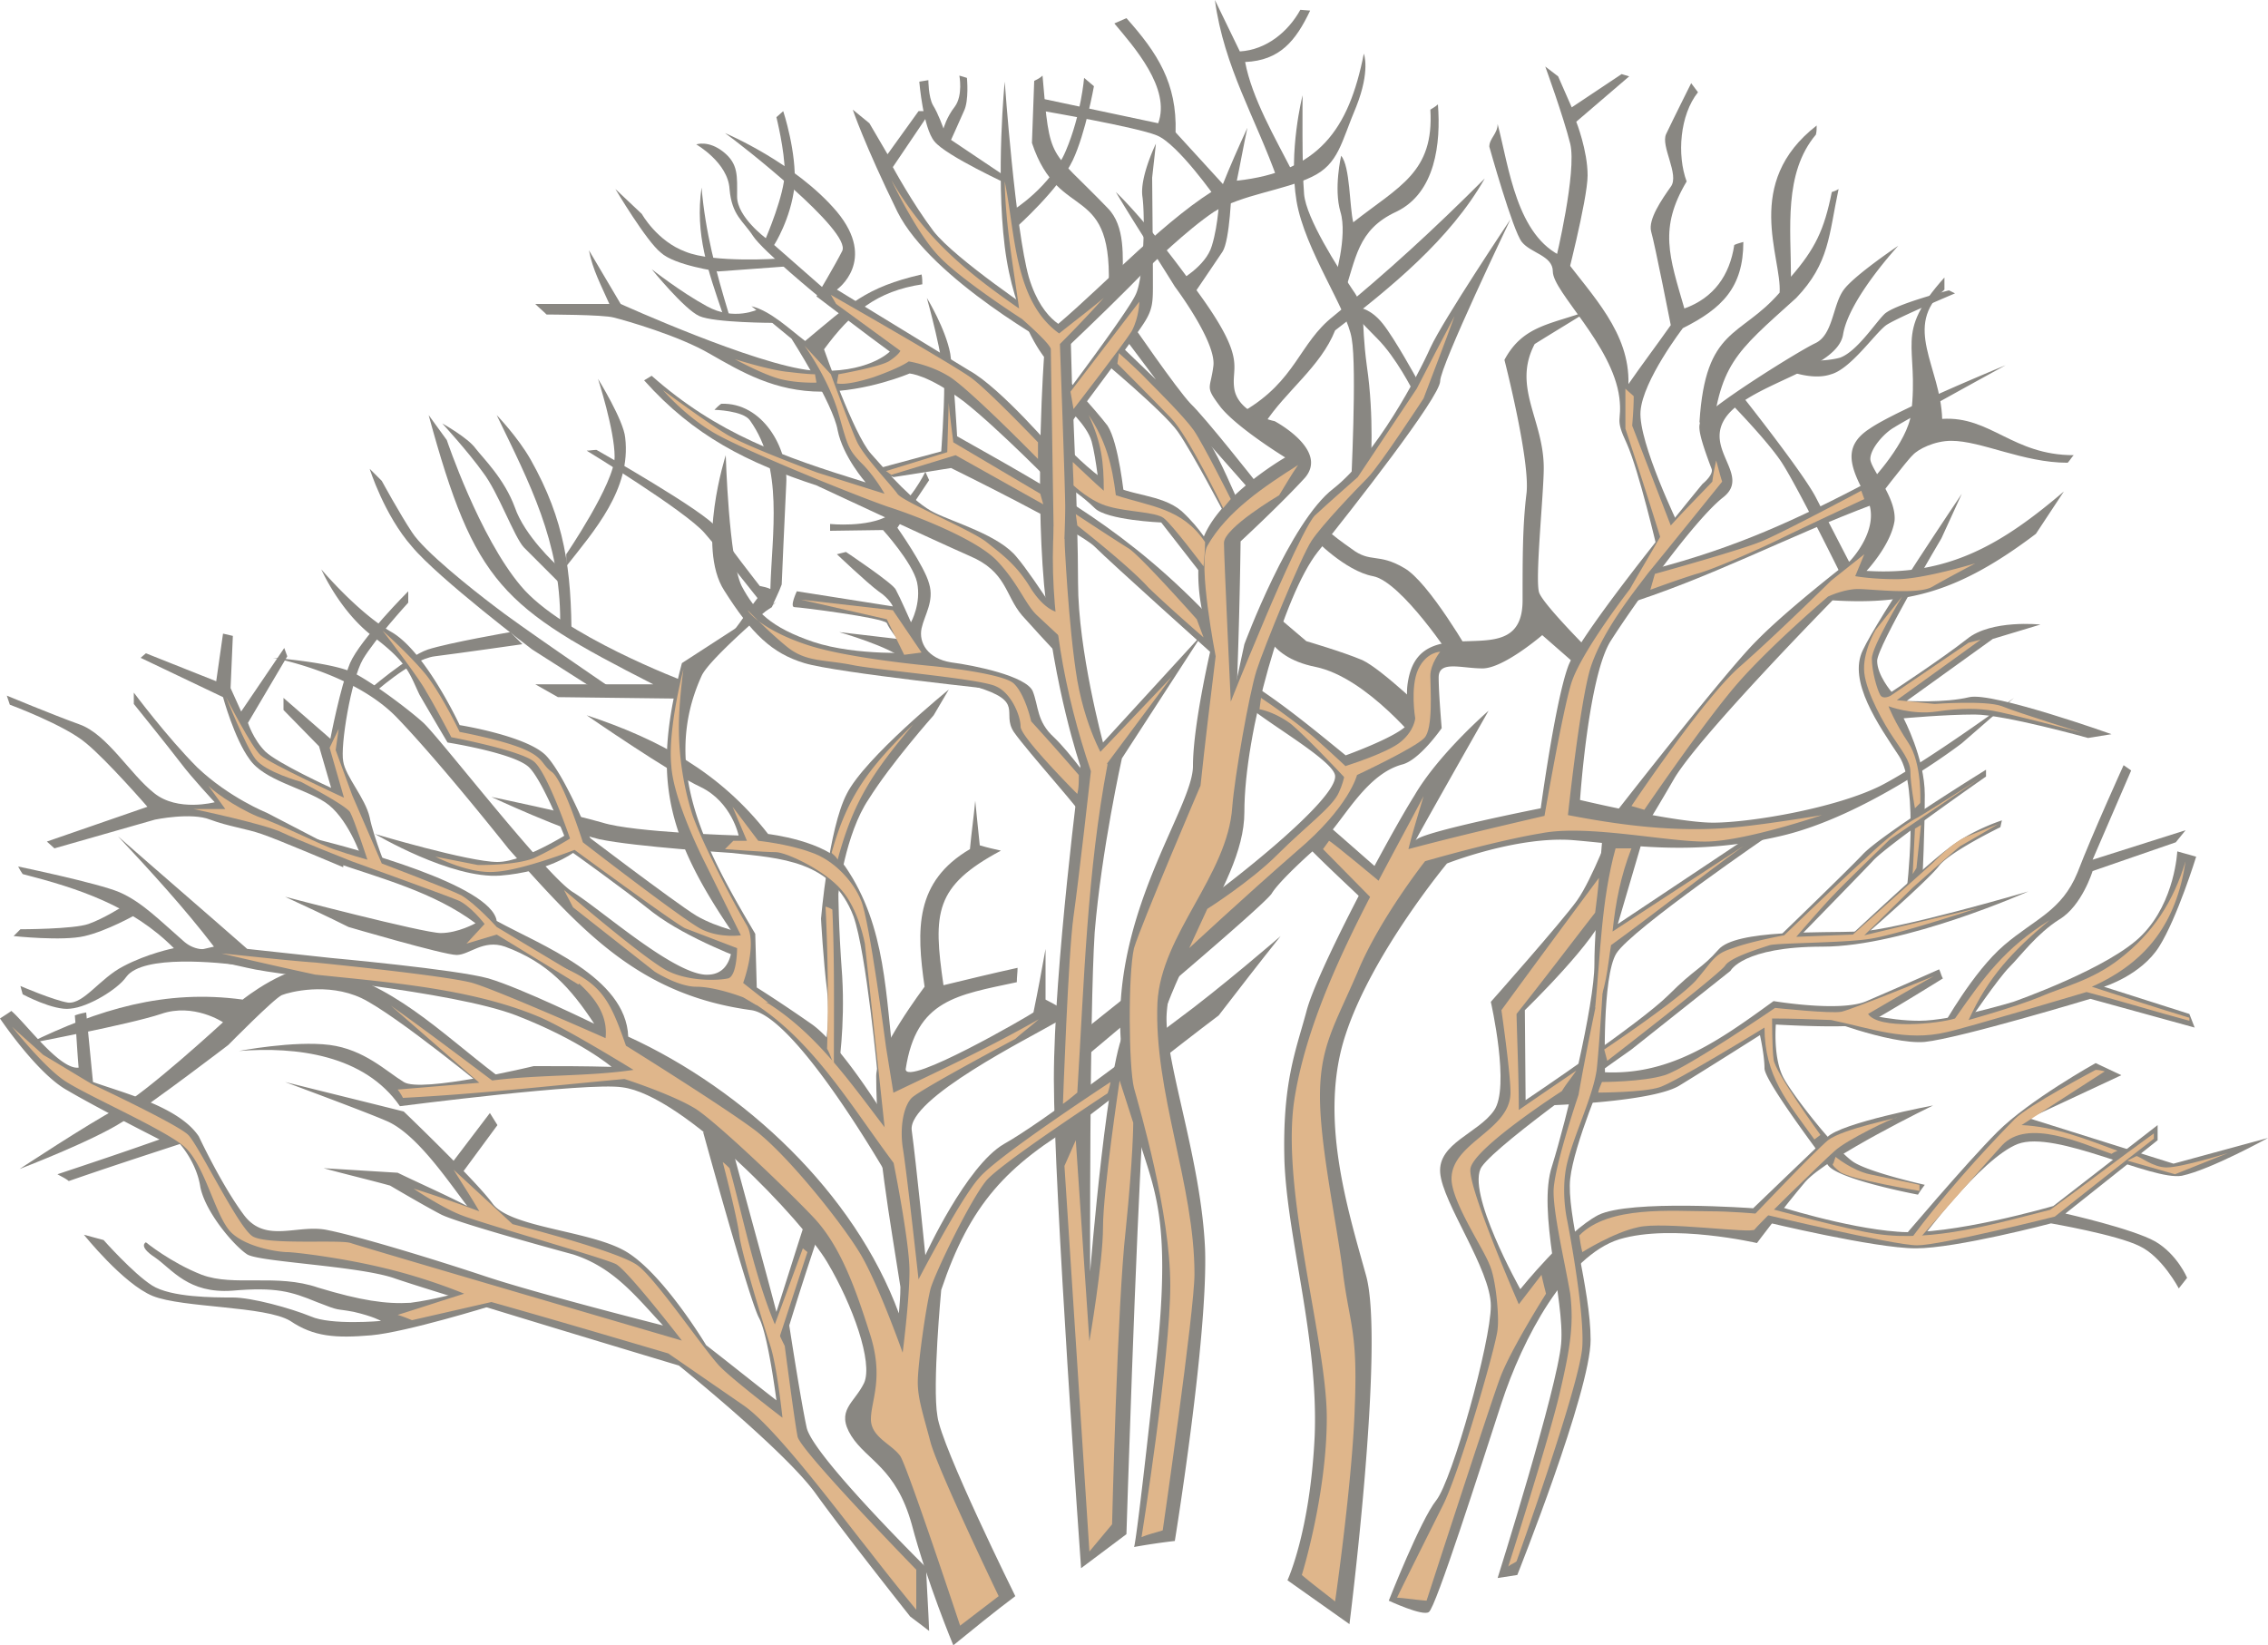 <svg xmlns="http://www.w3.org/2000/svg" width="288" height="208.896" viewBox="0 0 216 156.672"><path d="m293.102 440.529 6.768-5.4-1.296 3.456-5.832 4.896zm38.52-2.52s1.872 8.208.288 10.368c-1.512 2.16-5.328 3.096-5.112 5.904.216 2.88 4.824 9.216 4.824 12.672 0 3.456-3.672 16.56-5.184 18.504-1.512 1.872-4.536 9.576-4.536 9.576s3.24 1.512 3.816 1.08c.648-.36 4.896-13.68 6.912-19.872s6.192-14.04 11.232-15.624c5.04-1.512 13.104.36 13.104.36s2.592-3.456 4.608-5.832c2.088-2.376 12.168-7.272 12.168-7.272s-8.784 1.656-10.08 3.024c-1.368 1.296-7.056 6.768-7.056 6.768s-11.736-.864-14.76.648c-3.024 1.584-7.416 7.056-7.416 7.056s-5.256-9.36-3.672-11.664c1.656-2.376 14.256-11.16 14.256-11.16l9.432-7.488s1.152-2.304 8.784-2.304c7.776 0 19.584-5.256 19.584-5.256s-12.744 3.744-16.2 3.816c-3.456.144-11.664-.216-13.32 1.728-1.656 1.872-2.16 1.728-4.752 4.32-2.664 2.664-13.608 10.008-13.608 10.008l-.072-8.568s7.128-6.912 7.704-9.504c.648-2.592.648-8.136.648-8.136s-1.944 5.184-3.384 7.2-8.208 9.648-8.208 9.648z" style="fill:#898782" transform="translate(-189.638 -342.609)"/><path d="M342.71 421.017s11.304-14.544 14.256-17.424c2.952-3.024 8.856-7.56 8.856-7.56s3.096-3.168 1.584-6.048c-1.512-2.808-2.376-4.824.288-6.552 2.592-1.8 12.96-6.048 12.96-6.048s-9.72 5.328-10.584 5.904c-.936.504-2.304 2.016-2.304 3.024 0 .936 2.52 3.672 2.304 5.904-.36 2.304-2.664 4.752-2.664 4.752 7.848.504 12.96-2.592 18.792-7.56l-2.664 4.032c-7.416 5.616-12.312 6.768-19.368 6.336 0 0-12.528 12.744-15.048 16.92-2.376 4.104-3.168 5.256-3.168 5.256zm-38.592 7.56c2.304-1.584 12.888-9.792 12.672-12.096-.144-1.584-7.704-5.688-8.856-7.2-.36-.432.36-1.224.504-1.8 3.312 2.088 6.264 4.536 9.36 7.056 0 0 4.608-1.656 5.76-2.808 1.152-1.152-.36-1.584.216-4.464 1.368-6.984 10.872-.144 10.872-7.488 0-4.104 0-7.056.36-10.08.432-3.024-2.088-12.816-2.088-12.816 1.8-3.384 4.608-3.384 8.136-4.752-1.728 1.08-3.528 2.16-5.256 3.24-2.16 4.104.864 7.2.864 11.808 0 2.448-.864 10.728-.432 11.88.432 1.152 4.752 5.472 4.752 5.472-.36.504-.648 1.008-1.008 1.584l-3.456-3.024s-3.672 3.168-5.688 3.168c-2.016 0-4.176-.792-4.176.864 0 1.512.288 4.824.288 4.824s-2.088 3.024-3.744 3.456c-2.952.792-4.896 4.032-6.624 6.192 1.728 1.512 3.456 3.024 5.256 4.608a76.772 76.772 0 0 0-1.944 2.52c-1.728-1.656-3.528-3.312-5.256-5.04 0 0-3.168 2.808-3.888 4.032-.936 1.296-14.472 12.672-14.472 12.672 2.592-3.96 5.256-7.848 7.848-11.808z" style="fill:#898782" transform="translate(-189.638 -342.609)"/><path d="M312.038 386.169s-7.632 4.392-8.136 9c-.648 4.608 1.152 8.784 1.152 8.784s-1.8 7.56-1.8 11.592c0 4.104-8.208 14.472-6.768 27.288 1.296 12.744 5.256 10.44 3.312 29.016-2.016 18.648-2.16 18.072-2.16 18.072a62.978 62.978 0 0 1 3.888-.576s3.168-19.44 2.88-27.792c-.36-8.352-3.672-17.352-3.672-21.96 0-4.68 6.624-29.592 6.624-29.592.216-5.256.36-10.512.432-15.84 0 0 3.816-3.528 6.12-6.048 2.304-2.664-2.88-5.4-2.88-5.4s-3.312-.648-3.816-2.952c-.432-2.304 1.368-2.664-3.456-9.288-4.752-6.696-7.848-9.576-7.848-9.576 1.8 3.024 3.744 5.976 5.616 9 0 0 3.96 5.256 3.672 7.56-.288 2.304-.864 1.872.72 3.96 1.656 2.016 6.12 4.752 6.12 4.752zm39.744 2.52s-11.664 14.112-12.816 17.424c-1.224 3.384-2.592 13.464-2.592 13.464s-11.304 2.232-11.88 3.024c-.576.864 6.912-12.312 6.912-12.312s-4.752 4.104-7.056 8.064c-2.448 3.888-9.36 16.848-10.296 20.592-1.008 3.744-2.304 6.768-2.088 14.256.288 7.416 3.24 16.92 2.88 26.136-.432 9.144-2.592 13.752-2.592 13.752l5.904 4.176s3.384-26.712 1.584-33.192c-1.8-6.48-4.536-15.192-1.944-22.968 2.52-7.704 9.648-16.272 9.648-16.272s6.552-2.592 11.88-2.232c5.328.432 11.448 1.584 19.8-.36 8.28-1.872 17.352-8.856 17.352-8.856l4.968-4.32s-8.352 6.12-12.672 8.352c-4.32 2.16-12.456 3.528-15.984 3.528-3.6 0-12.672-2.16-12.672-2.16s.792-11.88 2.952-15.192c2.16-3.384 7.92-11.448 10.656-13.608 2.808-2.16-2.088-4.68.432-7.848 2.52-3.096 10.512-4.392 11.016-7.704.576-3.384 5.256-8.424 5.256-8.424s-4.176 2.808-5.184 4.176c-1.08 1.44-1.008 4.32-2.736 5.112-1.656.792-9.36 5.616-10.512 6.984-.504.648-1.08.432.648 4.968.216.576-.864 1.44-.864 1.44z" style="fill:#898782" transform="translate(-189.638 -342.609)"/><path d="M285.326 350.385s-.864 8.712 0 15.696 3.744 10.512 3.744 10.512-.864 11.808 0 21.672c.936 9.936 3.456 17.28 3.456 17.28s-2.52 19.368-2.52 29.808c0 10.44 2.592 46.584 2.592 46.584l4.32-3.24s.864-27.936 1.656-40.752c.936-12.816 9.576-20.592 9.576-28.008 0-7.56 3.744-20.664 6.984-24.768 3.24-4.032 11.664-14.76 11.664-16.272 0-1.44 6.696-15.408 6.696-15.408s-6.408 9.576-7.632 12.24c-1.152 2.592-5.184 10.224-9.216 13.392-4.176 3.168-8.496 14.832-8.496 14.832l-4.248 19.656s-5.328 15.192-6.984 16.92c-1.728 1.728-3.456 23.184-3.456 23.184s-.072-24.48.432-32.328c.648-7.848 2.592-16.56 2.592-16.56l7.704-11.88-9.504 10.368s-2.376-8.784-2.376-15.192c0-6.408-.576-18.864-.576-18.864L291.59 374s-2.592-.432-3.96-4.968c-1.296-4.536-2.304-18.648-2.304-18.648z" style="fill:#898782" transform="translate(-189.638 -342.609)"/><path d="M280.43 499.28c1.944-1.583 3.888-3.167 5.904-4.68 0 0-7.056-14.255-7.416-17.135-.504-2.88.36-12.024.36-12.024 2.736-8.136 6.192-11.88 13.464-16.128 4.392-3.312 8.568-6.696 12.96-10.008 1.944-2.52 3.888-5.04 5.904-7.56 0 0-5.832 5.04-9.864 7.992-4.032 3.024-12.888 9.792-16.488 11.808-3.6 2.088-7.488 10.584-7.488 10.584s-.864-8.712-1.296-11.88c-.432-3.024 11.304-8.856 13.752-10.296.648-.216 1.368-.36 2.016-.504-1.008-.504-2.016-1.152-3.024-1.656v-4.824c-.36 2.016-.72 3.96-1.152 6.048-.36.288-12.168 7.128-12.168 5.4 1.008-6.624 4.896-7.056 10.584-8.28 0-.504.072-.936.072-1.368-2.304.504-4.68 1.08-7.056 1.656-1.008-6.912-.864-9.432 5.472-12.816-.648-.144-1.296-.288-2.016-.504-.144-1.44-.288-2.736-.432-4.248-.144 1.584-.36 3.024-.504 4.608-5.256 3.096-5.112 7.632-4.32 13.104 0 0-4.608 6.12-4.608 8.496 0 6.696 1.296 13.536 2.304 20.088 0 .864-.072 1.656-.144 2.52-4.248-11.52-14.76-21.312-25.776-26.352-.216-5.688-8.352-8.712-12.528-11.016-.504-3.456-13.968-6.984-17.136-7.776.504.72 1.008 1.512 1.584 2.16 4.608 1.584 9.576 2.88 13.536 5.832 0 0-1.656.936-3.312.936S216.782 428 216.782 428c2.016.936 4.032 1.872 6.048 2.88 0 0 9.072 2.664 10.296 2.664 1.224 0 2.52-1.512 4.608-.792 4.104 1.512 6.264 3.96 8.496 7.344 0 0-6.912-3.384-10.08-4.32-3.096-.864-14.976-1.944-14.976-1.944l-7.992-.864c-4.104-3.6-8.208-7.128-12.312-10.728 3.096 3.312 6.336 6.84 9.144 10.512-1.152.288-2.448.504-3.672.792 0 0 3.168.36 6.84 1.224 3.528.864 19.44 2.16 25.632 4.536 6.12 2.376 9.072 4.896 9.072 4.896-2.52-.072-4.968-.072-7.416-.072 0 0-10.728 2.592-12.384 1.512-1.656-1.008-3.744-3.096-7.056-3.528-3.384-.432-8.64.576-8.64.576 5.472-.432 11.952.36 15.336 5.256 0 0 17.856-2.304 21.168-1.8 5.832.72 17.208 12.744 19.512 16.632 2.448 4.104 4.392 9.576 3.528 11.52-.936 1.944-2.736 2.592-1.224 5.04 1.512 2.376 4.248 3.024 5.76 8.424 1.44 5.472 3.96 11.52 3.96 11.52z" style="fill:#898782" transform="translate(-189.638 -342.609)"/><path d="M189.638 439.593s3.528 5.256 6.408 6.84c2.808 1.656 8.784 4.68 8.784 4.68-3.24 1.152-6.48 2.232-9.72 3.312.36.216.72.36 1.08.648 3.528-1.224 7.056-2.376 10.584-3.528 0 0 1.584 1.728 1.944 4.104.504 2.448 3.24 5.616 4.464 6.408 1.152.72 10.368 1.08 13.896 2.232 3.456 1.224 27.216 8.352 27.216 8.352s9.936 7.992 12.96 12.096c2.952 4.104 9.072 11.808 9.072 11.808.576.432 1.152.864 1.8 1.368-.072-2.016-.216-4.032-.288-6.048 0 0-10.8-10.656-11.376-13.32-.576-2.664-1.656-9.72-1.656-9.72a323.696 323.696 0 0 1 2.88-8.928c-.432-.288-.864-.576-1.368-.936-.936 2.88-1.8 5.688-2.736 8.568-1.44-5.472-2.952-10.872-4.392-16.272l-2.592-.864s4.392 15.984 5.328 17.712c.864 1.584 1.656 7.848 1.656 7.848-2.232-1.728-4.464-3.528-6.696-5.256 0 0-4.32-7.2-7.92-9.072-3.528-1.872-10.872-2.16-12.456-4.464-1.656-2.232-8.424-8.712-8.424-8.712-3.744-.936-7.56-1.872-11.304-2.808 0 0 7.776 2.88 9.576 3.672 2.88 1.152 5.904 5.688 7.776 8.136-2.088-1.08-4.392-2.088-6.624-3.168-2.376-.144-4.68-.288-7.056-.432 2.088.576 4.248 1.08 6.336 1.656 0 0 3.168 1.872 4.824 2.736 1.656.864 12.6 3.816 12.6 3.816 3.816 1.224 5.904 3.888 8.568 6.768 0 0-11.952-3.024-16.92-4.68-4.968-1.656-12.096-3.816-14.976-4.392-2.88-.648-5.976 1.368-8.064-1.512-2.088-2.808-4.248-7.416-4.248-7.416-1.872-2.808-7.056-4.104-10.08-5.184-.216-2.16-.432-4.464-.648-6.624-.36.072-.72.144-1.08.288.144 1.656.216 3.312.36 4.968-1.8.216-5.04-4.248-6.408-5.4-.288.216-.648.432-1.08.72zm84.888 15.624s-8.928-15.768-13.32-16.416c-10.656-1.44-16.056-7.416-23.112-15.336 0 0-6.552-8.28-10.728-12.6-4.176-4.248-11.736-5.616-11.736-5.616s5.688.432 7.704 1.44c1.944 1.008 5.184 3.456 6.552 4.68 1.368 1.152 11.736 14.616 14.328 16.2 2.664 1.656 9.288 7.56 12.528 7.848 3.24.216 2.592-4.104 2.592-4.104-6.408-9.432-7.56-14.904-4.752-25.56l9-5.832s-6.408 5.4-7.128 7.056c-4.032 8.856.648 16.992 5.112 24.552l.144 5.112s2.088 1.296 5.184 3.456c3.024 2.088 7.632 9.792 7.632 9.792z" style="fill:#898782" transform="translate(-189.638 -342.609)"/><path d="M230.462 382.137c4.392 16.128 6.984 18.288 21.384 25.632h-11.232l2.16 1.224 11.808.144.216-1.656s-11.664-4.392-15.552-9.072c-3.96-4.68-7.056-13.896-7.056-13.896z" style="fill:#898782" transform="translate(-189.638 -342.609)"/><path d="M242.99 401.72c0-7.56-2.88-13.031-6.048-19.583 0 0 2.016 2.088 3.24 4.248 3.24 5.76 3.888 10.44 3.888 17.208zm15.768-15.767s-2.808 8.784-.144 12.888c2.592 4.104 4.536 5.976 7.632 6.912 3.096.936 18.936 2.592 18.936 2.592l-8.136-3.6s-5.832.36-9.936-1.008c-4.032-1.368-5.544-2.88-6.84-5.328-1.224-2.52-1.512-12.456-1.512-12.456zm21.24 22.32s-7.992 6.48-9.72 9.936c-1.728 3.312-2.448 11.88-2.448 11.88s.216 4.032.576 6.84c.288 2.808-.144 5.184-.144 5.184l1.224 2.304s.648-4.032.36-8.856c-.36-4.824-.36-7.848-.36-7.848s.648-5.688 2.88-9c2.16-3.456 6.192-7.992 6.192-7.992z" style="fill:#898782" transform="translate(-189.638 -342.609)"/><path d="M245.51 410.72c6.984 2.305 12.744 5.473 17.28 11.305 0 0 5.616.648 7.344 3.096 3.96 5.76 3.816 12.384 4.68 19.008-.504.288-1.08.576-1.584.936 0 0-1.08-11.736-2.304-15.192-2.016-5.328-6.912-5.544-11.664-6.048 0 0-9.072-.576-12.528-1.296-3.384-.792-10.296-4.032-10.296-4.032s7.632 1.584 10.584 2.448c2.952.936 12.96 1.224 12.96 1.224s-.648-3.168-3.6-4.608c-2.952-1.368-10.872-6.84-10.872-6.84zm-53.136 31.249c6.624-3.24 12.96-5.184 20.376-4.176 0 0 4.392-3.528 7.344-3.024 6.84 1.296 11.52 6.192 16.848 10.224-.216.576-.36 1.152-.504 1.728 0 0-9.072-7.488-12.384-9.072-3.24-1.512-6.84-.576-7.56-.288-.72.288-5.112 4.752-5.112 4.752s-7.056 5.4-10.008 7.272c-2.88 1.872-9.864 4.536-9.864 4.536s6.552-4.32 9.288-5.76c2.736-1.44 10.08-8.208 10.08-8.208s-2.808-1.872-5.904-.792c-3.024 1.008-12.6 2.808-12.6 2.808zm78.48-88.92s1.08 3.24 4.248 9.72c3.24 6.48 15.264 13.032 15.264 13.032l-1.872-3.24s-7.848-5.256-9.936-7.92c-2.016-2.664-3.888-6.12-3.888-6.12l3.6-5.328h-1.152l-2.952 4.104-1.728-2.952zm15.264 9.576s3.6-2.232 5.04-5.688c1.44-3.384 1.728-6.912 1.728-6.912l.936.792s-.792 4.464-2.016 7.056c-1.296 2.736-5.328 6.336-5.328 6.336zm4.176 23.184s-5.328-6.264-8.352-7.92c-2.952-1.8-12.6-7.704-12.6-7.704s3.888-2.736 0-7.416c-3.96-4.68-10.656-7.488-10.656-7.488 1.44 1.008 12.096 9.36 11.16 11.232-.648 1.296-2.448 4.32-2.448 4.32 2.304 1.728 4.608 3.528 6.984 5.256 0 0-2.088 2.16-7.416 1.8-5.328-.504-18.216-6.336-18.216-6.336-1.008-1.728-2.016-3.384-3.024-5.112.36 1.872 1.152 3.312 1.944 5.112h-7.056c.36.36.72.648 1.08 1.008 0 0 5.4 0 6.408.288 1.152.288 6.192 1.728 9.144 3.456 3.024 1.728 6.192 3.6 10.656 3.6 4.32 0 8.352-1.728 8.352-1.728s1.728.072 5.184 2.664c3.384 2.664 8.784 8.208 8.784 8.208 0-1.08 0-2.16.072-3.24zm.072-12.312c4.68-3.96 10.584-10.368 15.696-13.248.72-1.8 1.512-3.6 2.376-5.472-.36 1.656-.648 3.312-1.008 5.04 7.776-.864 10.656-4.824 12.096-12.096 0 0 .648 1.584-.72 5.04-1.44 3.384-1.656 5.472-4.248 6.696-2.664 1.296-6.624 1.656-9.288 3.312-2.592 1.728-6.12 5.184-6.12 5.184-2.592 2.664-5.256 5.256-7.992 7.848-.288-.792-.576-1.584-.792-2.304zm17.712 8.28c5.04-2.952 5.256-6.48 8.568-9.072 5.184-4.248 9.504-8.208 14.4-13.104-3.312 5.832-9 10.44-14.256 14.472-1.368 3.456-4.752 5.832-6.696 8.856-.648-.36-1.368-.792-2.016-1.152z" style="fill:#898782" transform="translate(-189.638 -342.609)"/><path d="M313.694 351.68s-1.368 5.329-.576 10.08c.792 4.68 4.824 10.297 5.256 13.105.504 2.808-.072 14.112-.072 14.112l1.872-1.872s.36-4.752-.36-9.648c-.648-4.824.072-5.256-1.368-7.272-1.44-2.16-4.392-6.768-4.608-9.072-.216-2.376-.144-9.432-.144-9.432zm-20.592 56.16s-4.464-4.751-6.12-6.623c-1.656-1.944-1.44-4.176-5.04-5.688-3.6-1.584-14.544-6.696-14.544-6.696-6.552-2.16-11.664-4.68-16.416-10.008l.72-.432c6.264 5.544 12.456 7.704 20.376 10.152 0 0-2.16-2.448-2.664-4.968-.432-2.52-4.392-8.712-4.392-8.712-1.224-1.008-2.52-2.088-3.816-3.096 1.8.432 3.6 2.16 5.112 3.312 4.248-3.528 5.76-5.112 11.088-6.336.072.288.072.72.072.936-4.32.648-6.768 2.664-9.36 6.192 0 0 2.808 8.064 4.464 9.936 1.656 1.872 4.104 4.68 6.048 5.616 1.872.936 6.192 2.16 7.848 4.248 1.728 2.016 5.76 8.496 5.76 8.496zm2.664-63c1.872 2.233 5.4 6.193 4.176 9.505l-10.872-2.304v1.152s8.784 1.512 10.728 2.304c2.016.792 5.688 6.048 5.688 6.048l.72-1.296-4.608-5.04c.144-4.68-1.728-7.56-4.68-10.872z" style="fill:#898782" transform="translate(-189.638 -342.609)"/><path d="M305.342 342.609c.864 6.408 3.888 11.232 5.976 17.136l1.368-.864c-1.584-3.096-3.816-6.912-4.464-10.368 3.312-.144 4.824-2.016 6.192-4.896l-.936-.072c-1.152 2.088-3.24 3.816-5.76 3.96zm.432 18.576s-.072 2.736-.72 4.824c-.576 2.016-3.312 3.456-3.312 3.456l1.296 1.584s2.304-3.384 3.024-4.464c.72-1.08.864-5.976.864-5.976zm-49.824-4.825s3.024 1.729 3.168 4.249c.216 2.52 1.296 3.024 2.232 4.464.936 1.44 6.408 5.904 6.408 5.904l.288-.936-4.68-4.104s1.584-2.448 1.944-5.616c.216-3.24-1.08-7.128-1.08-7.128l-.648.576s.792 3.168.792 5.256-1.8 6.264-1.8 6.264-2.736-2.016-2.736-3.96.144-3.096-1.296-4.248c-1.44-1.152-2.592-.72-2.592-.72z" style="fill:#898782" transform="translate(-189.638 -342.609)"/><path d="M248.246 360.609s2.952 4.968 4.32 6.048c1.296 1.224 5.472 1.8 5.472 1.8l6.84-.504-1.08-.72s-6.192.432-8.856-.648c-2.736-1.008-4.176-3.6-4.176-3.6zm3.456 7.631s3.096 3.817 4.536 4.465c1.44.648 7.128.648 7.128.648l-1.512-1.296s-2.304 1.152-4.896-.288c-2.52-1.368-5.256-3.528-5.256-3.528z" style="fill:#898782" transform="translate(-189.638 -342.609)"/><path d="M256.454 360.465c-.648 4.464.648 7.992 2.016 12.024h.576c-1.224-4.032-2.232-7.776-2.592-12.024zm-58.824 99.72s3.744 4.68 6.552 5.832c2.88 1.152 10.728.936 13.104 2.376 2.232 1.512 4.32 1.656 7.704 1.368 3.312-.288 11.448-2.808 11.448-2.808l-2.664-1.368s-2.736.792-5.04 1.08c-2.304.144-4.752-.216-8.784-1.44-3.96-1.368-7.992-.072-11.088-1.224-2.952-1.152-5.328-3.096-5.328-3.096s-.792.36.864 1.44c1.656 1.152 3.168 3.456 7.344 3.168 4.176-.36 5.616.072 8.064 1.08 2.376.936 1.656.576 3.528.936 1.872.432 2.592.864 2.592.864s-4.752.432-6.696-.432c-1.944-.792-5.616-1.8-7.416-1.8-1.8 0-5.904 0-7.704-1.152-1.8-1.152-4.608-4.32-4.608-4.32zm34.344-5.905 4.32-5.687.72 1.152-4.032 5.472zm-20.376-22.103s-2.52 1.872-4.536 0c-2.16-1.872-3.888-3.672-6.048-4.608-2.016-.864-9.648-2.448-9.648-2.448.144.288.288.504.432.72 5.328 1.368 10.368 3.024 14.4 7.056 0 0-2.52.504-4.824 1.728-2.232 1.152-3.744 3.6-5.256 3.456-1.368-.216-4.536-1.584-4.536-1.584.072.288.144.504.216.792 0 0 2.952 1.584 4.536 1.368 1.728-.144 4.536-1.872 5.328-3.024 1.584-2.16 8.784-1.368 11.16-1.08-.36-.792-.792-1.584-1.224-2.376z" style="fill:#898782" transform="translate(-189.638 -342.609)"/><path d="M201.302 428.937s-1.8 1.152-3.24 1.656c-1.44.504-6.48.504-6.48.504l-.648.648s4.68.504 6.768 0c2.16-.504 4.824-2.016 4.824-2.016zm22.824-4.464c-.144-.504-1.44-4.104-3.528-5.472-2.088-1.368-5.832-2.088-7.2-4.104-1.44-1.944-2.52-5.904-2.52-5.904l-7.848-3.744.504-.432 6.696 2.664.648-4.536.936.216-.216 4.968 1.008 2.232 4.104-6.048.288.792-3.744 6.336s.504 1.584 1.656 2.736c1.224 1.152 6.264 3.456 6.264 3.456l-1.152-3.96-3.384-3.456v-1.152l4.464 3.888s.936-4.896 1.872-7.2c1.008-2.304 5.544-6.84 5.544-6.84v1.08s-3.168 3.456-4.32 5.4c-1.152 2.016-2.16 8.28-1.872 9.72.216 1.44 2.088 3.456 2.52 5.328.36 1.872 1.8 5.4 1.8 5.4zm-1.728-.648-7.344-3.816s-3.6-1.44-6.624-4.32c-2.88-2.88-6.048-7.128-6.048-7.128v1.08s3.312 4.104 4.464 5.616c1.08 1.44 3.24 3.744 3.24 3.744s-3.528.936-5.76-.864c-2.304-1.8-4.464-5.616-7.128-6.552-2.592-.936-6.912-2.736-6.912-2.736l.288.864s5.256 1.944 7.272 3.672c2.016 1.656 5.832 6.048 5.832 6.048l-9.576 3.312.72.648 9.576-2.736s3.456-.72 5.256 0c1.728.648 3.456.864 4.896 1.368 1.512.504 7.776 3.168 7.776 3.168zm2.448-36.576s1.368 4.392 4.032 7.416c2.52 3.024 11.448 9.792 11.448 9.792l5.76 3.672 1.44-.216s-8.784-5.976-10.872-7.632c-2.088-1.584-6.624-5.184-7.776-6.984-1.152-1.728-2.88-4.896-2.88-4.896z" style="fill:#898782" transform="translate(-189.638 -342.609)"/><path d="M238.238 402.8s-5.832 1.009-7.848 1.657c-1.944.648-5.832 4.032-5.832 4.032l.504.288s3.672-3.384 5.976-3.672c2.304-.288 8.352-1.152 8.352-1.152zm8.352-24.12s1.584 4.897 1.584 7.417c0 2.52-4.608 9.288-4.608 9.288v1.152c2.664-3.384 6.192-7.344 5.616-12.24-.144-1.656-2.592-5.616-2.592-5.616zm46.584 42.265c0-.504-5.688-6.768-6.984-8.64-1.224-1.872 1.152-2.88-3.672-4.32-4.824-1.512-5.256-1.152-6.696-2.52-1.44-1.296-6.264-2.664-6.264-2.664l5.544.648s-.72-.864-1.008-1.512c-.36-.504-8.28-1.512-8.784-1.512-.504 0 .216-1.512.216-1.512l9.144 1.44s-.288-.72-1.368-1.44c-1.08-.792-3.96-3.528-3.96-3.528l.864-.216s4.536 3.024 4.752 3.6c.36.648 1.44 3.096 1.44 3.096s1.008-1.8.576-3.816c-.432-1.872-3.24-4.968-3.24-4.968l-5.04.072v-.648s3.528.36 5.544-.792c2.088-1.152 3.528-4.176 3.528-4.176l.36.792-3.024 4.536s2.592 3.672 3.024 5.328c.504 1.656-.432 2.952-.72 4.248-.288 1.368.576 2.88 2.808 3.24 2.232.288 7.128 1.296 7.776 2.736.576 1.44.36 2.88 2.016 4.392 1.656 1.584 3.744 4.608 3.744 4.608zm-15.984-70.56s.36 4.392 1.44 5.688c1.08 1.368 7.2 4.176 7.2 4.176l-.36-.792-5.256-3.528s.72-1.584 1.224-2.736c.504-1.008.288-3.168.288-3.168l-.72-.216s.36 1.872-.432 2.952c-.792 1.008-1.08 2.088-1.08 2.088s-.504-1.44-1.008-2.232c-.432-.792-.432-2.376-.432-2.376zm18 20.304c.648-11.088-4.68-6.624-7.272-14.472.072-1.944.144-3.888.216-5.904.288-.144.576-.288.792-.504.72 8.424.576 6.768 6.192 12.6 1.728 1.728 1.44 4.68 1.44 7.056-.432.144-.936 1.08-1.368 1.224z" style="fill:#898782" transform="translate(-189.638 -342.609)"/><path d="M277.91 370.977s1.656 5.904 1.656 8.28c0 2.52-.288 6.336-.288 6.336l-6.408 1.728 1.872.72 5.472-.864s12.168 5.976 13.68 7.488c1.512 1.512 11.304 10.296 11.304 10.296l.072-3.168c-8.136-8.64-15.048-12.312-24.48-17.64 0 0-.288-5.4-.648-7.848-.432-2.376-2.232-5.328-2.232-5.328z" style="fill:#898782" transform="translate(-189.638 -342.609)"/><path d="M291.158 385.089s2.232 2.376 4.104 3.528c1.872 1.224 4.968 1.008 6.912 2.664 1.872 1.728 2.736 3.384 2.736 3.384l-.36 3.24-4.32-5.544s-5.184-.216-6.336-1.368c-1.152-1.152-2.736-2.16-2.736-2.16z" style="fill:#898782" transform="translate(-189.638 -342.609)"/><path d="M291.014 381.2s2.16 1.873 2.592 3.457c.432 1.584.792 5.04.792 5.04l2.304.216s-.504-5.112-1.584-6.768c-1.152-1.512-4.248-4.896-4.248-4.896z" style="fill:#898782" transform="translate(-189.638 -342.609)"/><path d="M299.726 356.289s-1.512 3.096-1.296 4.968c.288 1.872.144 7.92-.648 9.432-.72 1.584-6.624 9.432-6.624 9.432l.432 2.808s5.76-7.704 6.768-9.216c1.152-1.656 1.08-2.304 1.08-4.536 0-2.304-.072-9.648-.072-9.648zm-79.488 40.536s1.8 4.104 5.04 6.48c3.24 2.448 3.384 3.528 4.32 5.472a498.324 498.324 0 0 0 2.664 4.536s6.408 1.008 7.776 2.376c1.368 1.368 3.528 6.984 3.528 6.984h2.376s-2.448-6.192-4.32-8.136c-1.872-1.872-8.208-2.88-8.208-2.88s-3.24-6.984-6.48-8.856c-3.24-1.872-6.696-5.976-6.696-5.976z" style="fill:#898782" transform="translate(-189.638 -342.609)"/><path d="M225.35 422.025s8.928 2.664 11.664 2.664c2.736 0 7.56-3.24 7.56-3.24s9.36 7.128 11.376 8.352c2.088 1.224 4.824 1.728 4.824 1.728l-.072 2.52s-5.544-2.016-8.856-4.536c-3.168-2.52-7.632-5.688-7.632-5.688s-2.376 1.8-6.912 2.16c-4.68.36-11.952-3.96-11.952-3.96zm89.424-28.152s2.952 3.096 5.616 3.6c2.736.504 7.632 7.992 7.632 7.992.36-.072 1.44-.144 1.8-.288 0 0-4.104-7.2-6.48-8.496-2.448-1.44-3.168-.432-4.968-1.8-1.872-1.296-3.24-2.52-3.24-2.52-.144.504-.288 1.008-.36 1.512zm-4.824 7.92s0 3.312 4.968 4.32c4.968 1.008 10.152 7.632 10.152 7.632l.864-2.88s-4.68-4.536-6.552-5.4c-1.872-.792-5.328-1.8-5.328-1.8l-2.88-2.448zm-15.84-25.273s6.336 5.257 7.704 7.2c1.368 1.945 4.536 7.993 4.536 7.993l1.224-1.296s-2.016-4.68-2.592-5.328c-.576-.648 3.744 4.248 3.744 4.248l.504-.864s-4.824-6.12-6.192-7.416c-1.368-1.44-5.76-7.848-5.76-7.848l-1.008.936 3.456 4.608-3.888-3.744zm23.256-19.08s-.72 3.097-.072 5.329c.72 2.304-.576 6.552-.576 6.552.144.36.648 1.08.864 1.44 1.224-3.528 1.296-6.264 5.04-7.992 3.744-1.8 4.248-6.552 3.96-10.224-.216.216-.504.36-.72.504.36 5.976-2.952 7.272-7.344 10.728-.36-1.44-.288-5.328-1.152-6.336zm1.08 14.905s.648.792 2.376 2.52c1.8 1.8 3.384 4.968 3.384 4.968l.36-1.152s-2.088-3.816-3.24-5.256c-1.152-1.44-2.232-1.512-2.232-1.512zm29.016 22.535c.648-.647 1.296-1.367 2.088-2.16 0 0-3.888-7.991-3.672-10.943.216-2.952 4.032-7.92 4.032-7.92 3.744-1.872 5.76-3.888 5.76-8.208-.216.072-.576.144-.864.288-.432 2.88-1.944 5.04-4.752 6.048-1.44-4.968-2.448-7.632.216-12.096-.936-2.52-.648-6.336 1.08-8.496l-.648-.864s-1.8 3.6-2.376 4.824c-.576 1.152 1.296 3.888.432 5.04-.864 1.224-2.16 3.096-1.872 4.248.36 1.224 1.872 8.928 1.872 8.928-1.368 1.944-2.736 3.744-4.032 5.616.144-4.896-3.456-8.424-6.192-12.096-4.464-1.944-5.184-8.568-6.264-12.672 0 .936-.792 1.368-.792 2.16 0 0 2.232 7.992 3.096 9.072.864 1.08 2.952 1.296 2.952 2.808 0 1.944 5.688 6.984 6.336 12.024.288 2.376-.504 1.8.72 4.392 1.152 2.592 2.88 10.008 2.88 10.008z" style="fill:#898782" transform="translate(-189.638 -342.609)"/><path d="M362.654 354.56c-7.056 5.473-3.312 12.529-3.528 15.913-3.744 4.32-7.056 3.24-7.632 12.312.288.792.648 1.512 1.08 2.304.792-7.848 2.232-8.784 8.136-14.112 3.168-3.312 3.096-5.976 4.032-10.368-.216.144-.432.216-.648.288-.72 3.6-1.584 5.4-3.888 8.064 0-4.536-.72-9.864 2.376-13.536.072-.288.072-.576.072-.864zm-15.624 42.265c7.992-2.088 13.608-4.68 20.88-8.496 0 0 3.384-3.6 3.744-6.336.792-6.624-1.728-7.488 3.168-12.96v1.152c-4.032 3.528-.36 7.344-.216 12.312 4.608-.288 6.696 3.456 12.528 3.456-.216.216-.36.504-.576.72-4.248 0-8.208-2.088-11.088-2.088-1.584 0-3.168.792-3.672 1.368-.504.432-3.744 4.68-3.744 4.68-8.28 3.096-15.552 7.056-24.192 9.72 1.008-1.152 2.088-2.304 3.168-3.528z" style="fill:#898782" transform="translate(-189.638 -342.609)"/><path d="M355.526 380.265s5.832 7.344 7.056 9.72c1.224 2.376 3.384 6.552 3.384 6.552l-.864 1.08s-4.464-9.072-5.904-11.16c-1.44-2.088-4.68-5.4-4.68-5.4zm4.176-2.448s2.448 1.08 4.32.432c1.872-.504 4.176-3.888 5.256-4.68 1.08-.72 6.552-3.024 6.552-3.024l-.576-.288s-5.328 1.368-6.192 2.304c-.864.864-2.592 3.528-4.176 4.104-1.512.432-4.104.288-4.104.288zm-19.728 66.6c7.632 1.44 12.816-2.304 18.576-6.48 0 0 6.408 1.08 8.856 0a614.186 614.186 0 0 0 6.912-3.024c.144.288.216.648.36.864 0 0-5.904 3.672-7.272 4.32-1.512.504-8.64.072-8.64.072s-.288 3.312.792 5.184c1.008 1.8 4.968 6.84 6.624 7.92 1.584 1.008 6.768 2.16 6.768 2.16-.216.288-.432.576-.648.936 0 0-7.632-1.44-8.568-2.808-1.008-1.368-6.048-8.064-6.048-9.216 0-1.224-.432-3.168-.432-3.168s-5.112 3.24-7.704 4.824c-2.664 1.584-12.6 1.872-12.6 1.872l3.024-3.456zm19.08-12.6s6.192-5.976 7.92-7.776c1.656-1.872 11.808-8.136 11.808-8.136v.648s-9.72 6.768-10.8 8.064c-1.152 1.224-6.984 7.2-6.984 7.2zm6.624.072s7.128-6.696 9.432-8.424c2.232-1.8 5.184-2.736 5.184-2.736l-.144.648s-4.752 2.304-5.832 3.672c-1.08 1.44-7.56 7.056-7.56 7.056z" style="fill:#898782" transform="translate(-189.638 -342.609)"/><path d="M342.35 421.233s-.864 9.36-.864 13.176c0 3.888-2.664 14.832-4.032 19.224-1.44 4.32 1.224 12.744.864 16.92-.36 4.248-6.048 22.32-6.048 22.32l1.872-.288s6.984-17.496 6.984-22.392c0-4.824-2.304-12.024-1.944-15.336.36-3.312 3.312-10.152 3.312-10.152s-.288-9.072 1.08-11.304c1.44-2.304 14.832-11.448 14.832-11.448h-1.728l-12.96 8.64 2.664-9.072zm28.872 6.192s1.224-9.864-.72-12.816-4.896-7.128-3.456-10.08c1.368-2.952 9.432-14.904 9.432-14.904l-1.944 4.248s-6.12 10.296-6.12 11.664c0 1.368 1.368 2.952 1.368 2.952s4.824-3.168 7.2-5.04c2.304-1.872 6.984-1.368 6.984-1.368l-4.536 1.368-8.208 5.904s3.6.216 5.976-.36c2.232-.504 13.536 3.528 13.536 3.528l-2.232.36s-7.992-2.232-10.8-2.232c-2.88 0-6.768.36-6.768.36s2.016 3.816 2.016 7.272c0 3.384-.216 7.92-.216 7.92zm-112.896-46.368c3.888-.144 6.408 4.176 6.192 7.632-.144 2.808-.432 9.576-.432 9.576-.288.792-.648 1.44-.936 2.16-1.224.792-2.448 1.512-3.672 2.304.792-1.008 1.512-2.16 2.304-3.168 0 0-3.168-4.032-5.04-6.192-1.8-2.088-11.232-7.848-11.232-7.848.288 0 .648-.072.936-.072 0 0 10.44 5.904 11.448 7.416.936 1.512 4.104 5.544 4.104 5.544.36.072.72.144 1.008.288.144-5.328 1.296-11.52-1.944-16.056-.648-.936-3.384-1.008-3.384-1.008.216-.216.432-.432.648-.576zm-26.568 1.872s2.448 2.664 3.888 4.68c1.44 1.872 2.952 6.12 3.888 7.128l3.816 3.816-.72-2.16s-3.024-2.736-3.96-5.472c-1.008-2.736-3.024-4.68-3.744-5.616-.72-1.008-3.168-2.376-3.168-2.376zm130.752 56.376s7.056 2.808 10.44 2.52c3.384-.36 15.768-4.104 15.768-4.104l9.936 2.736-.504-1.296-8.136-2.592s3.528-1.08 5.256-3.816c1.728-2.736 3.528-8.568 3.528-8.568l-1.8-.504s-.216 4.752-3.312 7.92c-3.024 3.168-12.312 6.408-12.312 6.408s-5.904 1.8-8.928 1.8c-3.024 0-6.048-.864-6.048-.864z" style="fill:#898782" transform="translate(-189.638 -342.609)"/><path d="M374.678 440.313s2.88-5.184 5.832-7.704c2.952-2.52 5.472-3.24 6.984-6.912 1.44-3.744 4.392-10.224 4.392-10.224l.72.504-3.672 8.496 8.856-2.808-.936 1.152-7.92 2.736s-1.008 3.312-3.168 4.608c-2.16 1.368-3.672 3.456-4.752 4.536-1.08 1.08-3.816 5.112-3.816 5.112zm-15.984 17.064s6.696 2.16 11.664 2.52c4.968.432 14.832-2.448 14.832-2.448l9.936-7.704v1.44l-8.784 6.984s6.408 1.44 8.568 2.664c2.088 1.224 3.024 3.456 3.024 3.456l-.792 1.008s-1.584-3.024-3.744-4.032c-2.16-1.08-8.424-2.16-8.424-2.16s-9 2.376-12.888 2.376-14.328-2.52-14.328-2.52zm-21.888-108.432s1.728 4.752 2.376 7.344c.648 2.664-1.368 11.016-1.368 11.016l.864 2.592s2.16-8.28 2.16-10.584c0-2.376-1.08-5.112-1.08-5.112l5.04-4.32-.72-.216-4.752 3.168-1.296-2.952z" style="fill:#898782" transform="translate(-189.638 -342.609)"/><path d="M389.222 443.84s-6.336 3.529-9.36 6.553c-3.024 3.024-9.288 10.44-9.288 10.44h1.872s5.832-7.92 9.36-9.288c3.6-1.368 12.816 3.528 15.624 3.024 2.736-.576 8.208-3.6 8.208-3.6l-9 2.448-13.752-4.32 8.784-4.104z" style="fill:#898782" transform="translate(-189.638 -342.609)"/><path d="M313.622 492.585s2.376-7.632 2.376-14.976c0-7.272-4.392-21.6-3.096-30.24 1.512-9.792 7.632-20.016 12.312-28.944-.504 1.728-1.008 3.312-1.44 5.04 4.32-1.152 8.64-2.16 12.96-3.168 0 0 1.656-9.648 2.52-12.528.864-2.952 5.616-9.072 5.616-9.072.936-1.656 1.944-3.312 2.88-4.968-1.08-3.456-2.16-6.84-3.312-10.296v-3.816c.288.288.576.504.792.72 0 .936-.072 1.872-.144 2.808l3.672 9.504c1.296-1.44 2.664-2.808 3.96-4.176.072-.648.216-1.296.36-2.016.216.72.36 1.368.576 2.016 0 0-5.688 7.056-7.056 8.712-1.296 1.728-4.464 5.616-5.544 9.216-1.008 3.6-2.088 13.824-2.088 13.824 5.616 1.08 11.088 1.728 16.704 1.08 3.24-.36 7.488-1.08 7.488-1.08s-7.2 2.448-10.944 2.52c-3.672.072-11.376-1.656-15.768-.792-4.392.72-11.088 2.664-11.088 2.664s-4.32 5.472-6.408 10.512c-2.16 5.04-3.6 7.056-3.6 11.88 0 4.824 1.656 12.312 2.232 17.136.648 4.752 1.368 5.4 1.08 12.456-.216 7.056-1.872 18.504-1.872 18.504-1.08-.864-2.16-1.656-3.168-2.52zM210.734 433.4c3.024.289 5.976.649 8.928.865 0 0 12.384 1.224 14.976 1.944 2.448.72 12.672 5.256 12.672 5.256.36-3.24-2.592-5.328-4.824-7.056 4.392 1.728 5.184 3.24 6.768 7.776 0 0 9.144 5.688 12.312 8.064 3.168 2.448 8.136 8.712 9.864 11.52 1.728 2.736 4.176 9.648 4.176 9.648s.648-5.04.648-7.776c0-2.808-1.512-10.296-1.512-10.296-4.104-5.472-7.776-11.88-13.752-15.48.648.072 1.224.144 1.8.288 4.68 2.952 7.848 7.56 11.16 11.88a26.89 26.89 0 0 0 .648-3.312c4.68-2.232 9.576-4.536 13.968-7.056-.72.648-1.512 1.224-2.232 1.872 0 0-9.072 4.824-9.864 5.616-.72.72-1.152 2.592-.864 4.68.36 2.088 1.512 12.6 1.512 12.6s3.96-7.632 5.76-9.648c1.728-2.088 12.528-9.144 12.528-9.144-.072.36-.144.72-.288 1.08 0 0-10.008 6.552-11.52 8.28-1.512 1.8-4.824 8.64-5.328 10.296-.432 1.656-1.224 7.2-1.224 8.928 0 1.584.504 3.024 1.224 5.76.792 2.808 6.48 14.616 6.48 14.616l-3.672 2.808s-4.968-14.976-5.688-16.128c-.792-1.152-2.808-1.8-2.808-3.528 0-1.8 1.296-3.96-.144-8.28-1.368-4.32-2.808-8.28-5.328-10.944-2.448-2.592-9-8.856-11.16-10.296-2.16-1.368-6.84-2.88-6.84-2.88-6.984.648-14.04 1.44-21.096 1.8a4.843 4.843 0 0 0-.504-.792l7.776-.648-8.424-7.344c3.24 2.304 6.48 4.752 9.648 7.128 4.464-.576 9.072-.36 13.464-1.008 0 0-6.768-4.176-9.144-5.112-6.408-2.664-14.328-3.24-21.168-3.96a513.557 513.557 0 0 1-8.928-2.016z" style="fill:#dfb68b" transform="translate(-189.638 -342.609)"/><path d="M190.79 440.385s2.952 3.744 4.968 5.112c2.016 1.368 9.144 4.464 11.304 6.192 2.16 1.728 3.096 7.056 4.752 8.424 1.584 1.368 4.536 1.728 5.184 1.728.648 0 5.04.504 9.216 1.512 4.248 1.008 7.632 2.448 7.632 2.448-2.088.648-4.248 1.368-6.336 2.016.504.144 1.008.36 1.368.504l7.56-1.728c5.616 1.584 11.232 3.24 16.848 4.896 0 0 4.176 2.88 7.2 4.968s9.072 10.224 11.88 13.752a229.617 229.617 0 0 0 4.536 5.688v-3.816s-11.016-11.304-11.304-12.672c-.288-1.44-1.224-8.64-1.224-8.64-2.592-5.112-3.744-11.448-5.256-16.92-.216-.216-.432-.432-.648-.576 0 0 1.368 5.184 1.584 6.984.216 1.728 2.304 8.496 2.952 10.512.648 2.016 1.152 6.84 1.152 6.84s-4.536-3.456-5.904-4.824c-1.368-1.368-6.048-8.28-7.848-9.648-1.728-1.368-11.952-3.96-11.952-3.96l-5.616-5.184c.792 1.296 1.656 2.592 2.448 3.96-2.16-.792-4.176-1.512-6.264-2.16 0 0 2.664 1.8 4.536 2.52 1.944.792 13.68 4.104 14.76 4.68 1.152.648 6.264 7.272 6.264 7.272s-30.528-8.928-31.536-9.288c-1.008-.36-7.992.216-9.36-.648-1.368-.864-5.112-8.64-6.12-9.648-1.008-1.008-9.144-4.824-9.144-4.824-1.584-.936-3.096-1.872-4.68-2.808-.936-.864-1.944-1.728-2.952-2.664z" style="fill:#dfb68b" transform="translate(-189.638 -342.609)"/><path d="m266.102 461.48-2.736 7.417.432 1.296 2.736-8.352zm32.256 27.505s2.736-17.136 2.736-23.976c0-6.912-2.88-16.704-3.456-18.792-.504-2.016-.576-10.8 0-13.32.72-2.376 6.336-15.48 6.336-15.48.432-4.104.936-8.208 1.44-12.312 0 0-1.728-8.856-.792-10.512 1.872-3.312 5.472-5.688 8.64-7.704-.648.936-1.224 1.944-1.8 2.88 0 0-5.256 3.096-5.256 4.536 0 1.368.648 15.12.648 15.12 1.08-2.736 2.232-5.472 3.384-8.208 0 0 3.528-8.352 4.608-9.504 1.152-1.08 4.104-3.672 4.104-3.672l5.616-8.424c1.152-2.232 2.376-4.608 3.6-6.912-.936 2.592-1.944 5.184-2.952 7.848 0 0-4.176 6.408-5.328 7.56-1.08 1.08-4.32 4.464-5.328 5.976-1.008 1.512-4.536 10.152-5.256 12.384-.72 2.304-2.088 10.152-2.304 12.96-.432 6.552-6.768 12.096-7.128 18.648-.36 8.496 3.528 17.352 3.528 25.848 0 3.528-3.024 24.408-3.024 24.408-.648.216-1.368.36-2.016.648z" style="fill:#dfb68b" transform="translate(-189.638 -342.609)"/><path d="M296.27 445.497s-1.584 10.512-1.584 13.968c0 3.384-1.296 10.872-1.296 10.872l-1.296-19.152-1.08 2.448 2.376 36.72 2.16-2.592s.504-21.096 1.296-28.008c.72-7.056.72-10.224.72-10.224zm-6.264-52.777c-.504 7.849 1.008 15.913 3.528 23.329 0 0-1.152 10.296-1.656 13.824-.504 3.528-1.008 17.856-1.008 17.856.504-.36.936-.72 1.368-1.08.648-10.512.936-21.096 2.88-31.248 0 0-1.944-2.808-2.88-7.992-.864-5.184-1.224-13.464-1.224-13.464-.36-.432-.648-.792-1.008-1.224z" style="fill:#dfb68b" transform="translate(-189.638 -342.609)"/><path d="m294.254 414.393 6.984-7.344-6.552 8.784zm-84.888 2.88c.216.432 2.592 2.16 4.824 3.096 2.304.792 6.192 2.808 7.416 3.168 1.224.432 3.024.936 3.024.936s-1.224-3.744-1.656-4.536c-.504-.72-4.68-2.88-4.68-2.88s-3.384-.936-4.32-2.16c-.936-1.224-2.808-5.904-2.808-5.904s2.448 4.824 3.312 5.544c.864.792 7.92 4.032 7.92 4.032l-1.368-4.752.864-1.8-.288 2.016 1.584 4.32 2.808 6.48s6.264 2.376 7.56 3.024c1.368.792 3.384 3.024 3.384 3.024l8.28 4.968-.504.504-7.776-4.752-2.88.864 1.728-1.872s-1.44-1.872-2.664-2.304c-1.224-.504-10.008-3.672-10.008-3.672s-5.112-2.016-6.624-2.736c-1.584-.792-8.424-2.232-8.424-2.232h3.024z" style="fill:#dfb68b" transform="translate(-189.638 -342.609)"/><path d="M254.726 406.329s-1.512 5.76-1.152 9.216c.216 3.384 3.168 9.144 3.168 9.144l3.456 6.984s-2.016.288-3.744-.576c-1.728-.864-11.304-8.28-11.304-8.28s-1.872-5.904-2.952-6.696c-1.008-.72-.72-1.368-2.808-2.232-2.088-.864-5.976-1.584-5.976-1.584s-1.656-3.456-3.168-5.4c-1.512-1.872-4.176-4.248-4.176-4.248s3.456 4.464 4.176 5.832c.792 1.296 2.376 4.32 2.376 4.32s6.48 1.224 7.848 2.304c1.296 1.008 3.456 7.344 3.456 7.344s-1.728 1.08-3.456 1.872c-1.872.72-5.328.648-5.328.648l-4.032-.792s3.168 1.656 5.688 1.44c2.592-.144 7.56-2.088 7.56-2.088s10.008 7.344 10.584 7.488c.576.216 4.896 1.872 4.896 1.872s0 2.664-.864 2.88c-1.008.216-3.744.288-5.76-.72-2.16-1.08-9.864-7.704-9.864-7.704l.864 1.656 7.776 6.12s2.232 1.44 3.96 1.44c1.872 0 4.464 1.008 4.464 1.008l1.224.72 1.152-.216-2.376-1.872s1.368-3.672.36-5.472c-1.08-1.8-4.104-7.488-5.184-10.512a27.626 27.626 0 0 1-1.296-8.424c0-2.376.432-5.472.432-5.472z" style="fill:#dfb68b" transform="translate(-189.638 -342.609)"/><path d="M259.478 422.673h1.296l-1.368-3.24 2.448 3.24s2.808.288 4.968 1.08c2.232.72 4.104 2.808 4.824 4.608.792 1.8 2.376 13.968 2.376 13.968l.792 4.896-.864 3.312-1.944-18.072s-.576-3.24-2.232-5.112c-1.584-1.872-5.256-3.6-6.264-3.6-1.08 0-4.824-.288-4.824-.288z" style="fill:#dfb68b" transform="translate(-189.638 -342.609)"/><path d="M268.262 428.937c.216 4.464.288 9 .144 13.536.288.504.432 1.008.648 1.584 0-4.896.072-10.008-.144-14.832-.216-.144-.432-.216-.648-.288zm.576-5.112c1.512-5.472 3.6-8.136 7.776-12.24-3.816 4.536-5.688 7.272-7.2 12.888-.144-.288-.36-.432-.576-.648zm-2.592-48.312s2.16 2.952 3.168 6.192c.936 3.24.936 3.6 2.16 4.896 1.296 1.224 2.304 3.024 2.304 3.024l-6.408-2.016s-6.624-2.448-8.568-3.6c-1.944-1.152-6.12-4.248-6.12-4.248s1.944 2.304 4.68 3.96c2.808 1.728 14.688 6.48 16.92 7.2 2.232.72 8.352 3.024 10.296 5.184 2.016 2.16 2.664 4.176 3.816 5.184l2.16 2.016-.072-2.376s-1.224.072-2.736-2.232c-1.368-2.304-2.808-3.312-4.248-4.464-1.44-1.152-8.064-3.888-8.496-4.608-.432-.648-3.312-3.672-3.888-5.04-.648-1.44-2.448-6.336-2.448-6.336zm24.84 15.336c0 1.656-.144 4.824-.144 4.824l-.936-1.08s-.288-18.144-.288-18.72c0-.504-2.736-2.88-2.736-2.88s-5.832-3.744-7.92-5.976c-2.16-2.232-4.536-7.272-4.536-7.272 3.168 5.472 7.056 8.712 12.168 12.24-.576-4.104-1.296-8.064-1.368-12.096 1.008 4.824.864 11.376 5.184 14.472 1.44-1.152 2.88-2.232 4.248-3.384a120.294 120.294 0 0 1-4.176 4.392s.504 13.752.504 15.48zm1.008.72.144 1.08s4.968 3.888 6.768 5.904c2.016 1.944 5.256 4.752 5.256 4.752l-.648-1.728s-5.04-5.688-6.408-6.696c-1.512-.936-5.112-3.312-5.112-3.312z" style="fill:#dfb68b" transform="translate(-189.638 -342.609)"/><path d="m280.43 384.729 8.28 4.896.288 1.008-8.352-4.68-6.12 1.872-.504-.36 5.832-1.8s.144-5.112.144-4.68c0 .432.432 3.744.432 3.744z" style="fill:#dfb68b" transform="translate(-189.638 -342.609)"/><path d="M268.766 370.689s11.88 6.768 13.392 7.92c1.584 1.152 6.336 6.12 6.336 6.12v1.584s-6.768-6.912-8.568-7.92c-1.8-1.08-3.744-1.368-3.744-1.368s-.72.576-3.384 1.512c-2.736.864-3.456.576-3.456.576l.144-.864s4.104-.72 4.896-1.296c.864-.576 1.008-.936 1.008-.936l-6.12-4.464zm-9.144 6.12s3.384 1.08 5.184 1.224c1.728.216 2.448.216 2.448.216l.144.792s-1.656.072-3.24-.288c-1.656-.36-4.536-1.944-4.536-1.944zm1.224 23.904c.144.36 1.728 2.016 5.688 3.312 3.888 1.296 11.952 2.016 11.952 2.016s6.624.648 7.704 1.656 1.656 3.6 1.656 3.6a259.76 259.76 0 0 1 4.536 5.112c0 .648 0 1.224-.144 1.8 0 0-5.4-5.4-5.4-6.408s-.864-3.168-2.304-3.816c-1.368-.72-10.8-1.512-13.536-2.016-2.808-.576-4.464-.288-6.264-1.656-1.728-1.368-3.888-3.6-3.888-3.6z" style="fill:#dfb68b" transform="translate(-189.638 -342.609)"/><path d="m265.886 399.705 8.784 1.008 2.736 4.032-1.656.216-1.656-3.384zm25.92-13.105c0 .72.072 1.513.072 2.233 0 0 1.656 1.584 3.384 2.016 1.728.504 4.392.504 5.184 1.08.792.576 3.816 4.608 3.816 4.608.072-.792.144-1.512.144-2.304-2.16-3.24-5.184-3.384-8.496-4.464-.36-2.88-.936-5.184-2.592-7.632 1.224 2.664 1.44 4.392 1.44 7.2-1.008-.864-2.016-1.872-2.952-2.736zm6.336-15.263-6.552 8.568.288 1.656s4.68-6.048 5.544-7.416c.72-1.368.72-2.808.72-2.808zm-2.088 5.903s3.528 3.529 5.112 5.185c1.584 1.584 4.968 8.568 4.968 8.568l.72-.864s-2.592-5.184-3.528-6.552c-.864-1.224-3.384-3.744-4.392-4.752-1.008-1.08-2.736-2.592-2.736-2.592zm6.84 55.657 1.728-3.744s4.104-2.592 6.696-5.184c2.664-2.664 5.256-4.536 5.832-5.904.648-1.368.648-2.52.648-2.52s3.96-1.224 5.256-2.304c1.296-1.08 1.368-2.232 1.368-2.232s-.504-2.952.288-4.68c.792-1.656 2.088-1.656 2.088-1.656s-.936 1.152-.936 2.304.288 5.04-.576 5.904c-.864.936-6.408 3.528-6.408 3.528s-.72 3.024-5.76 7.272c-5.04 4.392-10.224 9.216-10.224 9.216zm13.32-10.224c.432.216 5.256 4.248 5.256 4.248l-1.008 1.44-4.824-4.896z" style="fill:#dfb68b" transform="translate(-189.638 -342.609)"/><path d="M309.734 409.065s3.024 2.016 5.112 3.816a189.036 189.036 0 0 1 3.456 3.168l-.432.792s-3.744-4.032-5.328-5.328c-1.584-1.152-2.952-1.368-2.952-1.368zm37.08-10.296.432-1.512s8.064-2.232 10.152-3.096c2.088-.864 9.504-4.824 9.504-4.824l.288.792s-6.48 3.024-8.208 3.888c-1.8.864-6.12 2.808-7.776 3.24-1.656.504-4.392 1.512-4.392 1.512zm17.208-.864s-5.256 5.184-8.712 8.208c-3.456 3.024-10.296 13.248-10.296 13.248l1.224.36s5.832-8.568 9-12.168c3.168-3.6 8.496-8.136 8.496-8.136s1.512-.72 2.88-.72c1.224 0 5.688.576 7.056-.216 1.224-.72 4.104-2.232 4.104-2.232s-4.968 1.512-7.488 1.512c-2.448 0-3.96-.288-3.96-.288l.864-2.088zm-41.328 96.84c.144-.36 2.808-5.688 4.32-8.712 1.584-3.024 5.256-15.768 5.256-16.92.144-1.08-.144-4.752-.792-6.12-.576-1.512-3.6-5.976-3.6-8.136 0-3.456 5.616-4.608 5.616-8.208 0-1.872-.864-7.848-.864-7.848 3.096-4.248 6.192-8.424 9.288-12.6-.072 1.08-.216 2.16-.36 3.312-2.52 3.24-4.968 6.48-7.488 9.648.072 3.024.216 6.048.216 9.144 1.872-1.296 3.672-2.52 5.472-3.744-.432.648-.936 1.224-1.368 1.944 0 0-8.496 5.472-8.712 7.416-.216 1.872 4.608 12.888 4.608 12.888l2.16-2.808c.144.648.288 1.224.432 1.8 0 0-3.384 5.328-4.392 8.064-1.008 2.736-6.984 21.168-6.984 21.168-.936-.072-1.8-.216-2.808-.288z" style="fill:#dfb68b" transform="translate(-189.638 -342.609)"/><path d="M339.974 446.865s-2.376 6.984-2.376 9.216c0 2.232 1.08 6.768 1.584 9.72.36 2.952 0 5.184-1.008 9.504-1.008 4.32-4.896 16.488-4.896 16.488.216-.216.504-.288.792-.504 0 0 6.048-16.848 6.264-20.448.216-3.6-1.44-12.024-1.44-12.024s-.648-2.808 0-5.472c.648-2.664 2.448-6.336 2.808-8.856.288-2.592.72-9.936.72-9.936-.864 4.104-1.728 8.208-2.448 12.312zm2.448-4.32s6.912-4.608 8.712-6.552c1.728-2.016 1.728-2.52 3.528-3.096 1.728-.648 4.896-1.224 4.896-1.224s7.128-6.84 7.632-7.2c.432-.432 3.024-2.952 5.112-4.032 2.016-1.224 5.832-3.672 5.832-3.672l-8.496 5.76s-4.392 4.248-5.256 5.184c-1.008 1.008-3.672 4.104-3.672 4.104l5.4-.216 7.704-6.912s1.728-1.8 3.024-2.376a427.955 427.955 0 0 0 3.096-1.224s-2.952 1.728-3.6 2.088c-.576.432-4.536 3.96-4.536 3.96l-4.608 4.536 10.8-2.592s-8.064 2.664-10.44 2.952c-2.376.36-8.496.36-9.36.576-.864.288-3.744 1.152-4.248 1.944s-11.232 9.072-11.232 9.072z" style="fill:#dfb68b" transform="translate(-189.638 -342.609)"/><path d="M343.502 423.393c-1.368 4.968-1.44 10.152-1.944 15.192 1.008-1.224 1.224-4.248 1.512-5.976 4.176-3.024 8.424-6.408 12.6-9.432-4.176 2.736-8.28 5.4-12.456 8.136.288-2.808.792-5.328 1.8-7.92h-1.512zm-3.456 36.864c2.808-2.88 8.856-2.304 12.456-2.304 1.944 0 4.32.216 4.32.216s5.616-5.904 6.912-6.984c1.368-1.08 6.84-2.16 6.552-2.16-.36 0-4.824 2.16-5.904 3.168-1.152 1.008-7.416 7.128-7.632 7.488-.216.432-8.712-.792-11.088-.216-2.376.504-5.328 2.376-5.328 2.376-.144-.576-.216-1.08-.288-1.584z" style="fill:#dfb68b" transform="translate(-189.638 -342.609)"/><path d="M358.118 457.665s7.632 2.088 10.296 2.448c5.328.792 11.376-1.008 16.488-2.304 3.312-2.376 6.552-4.896 9.864-7.272v.504c-3.168 2.448-6.336 4.968-9.432 7.416 0 0-10.872 2.736-13.104 2.736-2.304 0-15.192-3.096-15.192-3.096.36-.144.648-.36 1.08-.432z" style="fill:#dfb68b" transform="translate(-189.638 -342.609)"/><path d="M371.654 460.545c2.952-3.96 6.48-7.92 9.864-11.376 1.296-1.296 7.704-4.68 7.704-4.68.288 0 .648.072.864.144-2.664 1.728-5.256 3.384-7.92 5.112 3.24.144 6.192 1.368 9.144 2.448-.216.072-.36.144-.576.288-2.736-.936-7.992-3.456-10.44-.792-.36.36-7.848 8.856-7.848 8.856h-.792zm21.456-7.848c.288 0 1.584 1.08 2.88 1.08 1.44 0 5.832-1.368 5.832-1.368l-5.04 2.016-4.536-1.296zm-50.904-7.057s3.888 0 5.976-.647c2.088-.648 10.512-6.408 10.512-6.408s5.4.576 6.336.36c1.008-.216 8.784-3.384 8.784-3.384-2.088 1.152-4.176 2.376-6.264 3.6 1.008 1.512 6.696.936 8.28.432 2.808-4.032 4.752-6.696 9-9.36-3.528 2.952-5.832 5.4-7.704 9.504 0 0 4.392-1.224 6.696-2.16 2.304-1.008 5.04-1.584 7.704-3.672 3.168-2.448 5.112-5.472 6.264-9.288-.864 5.76-3.6 9.576-8.928 11.952 3.096 1.008 6.192 2.016 9.288 2.952v.288c-3.24-.864-6.48-1.872-9.792-2.736 0 0-11.592 3.456-13.32 3.816-3.888.936-7.2-.36-11.016-1.152-1.872-.072-3.744-.144-5.616-.144 0 0 0 2.88.144 3.888.072 1.152 4.464 7.2 4.464 7.2-.216.144-.36.288-.576.432-2.592-3.6-4.752-6.048-4.752-10.656 0 0-8.424 5.184-10.008 5.688-1.584.504-5.832.504-5.832.504.072-.36.216-.648.36-1.008zm22.248 7.129s1.584 1.296 3.24 1.656c1.728.36 4.752 1.008 4.752 1.008v.576s-6.552-1.08-7.56-1.8c-1.008-.792-.648-.792-.648-.792zm3.816-50.184s-1.296 2.16-1.08 4.104c.216 1.944 1.944 4.968 2.736 6.12.792 1.224 1.656 2.232 1.656 3.312 0 1.152.432 3.456.432 3.456l.504-.504s.216-3.744-1.152-5.76c-1.296-1.944-1.872-3.456-1.872-3.456s2.232.864 4.608.504c2.448-.36 4.032-.288 5.328-.072 1.368.216 8.496 2.088 8.496 2.088s-6.048-1.872-7.632-2.52c-1.512-.576-6.408-.216-6.408-.216l-3.6-.36 7.992-5.76-1.152.288-7.416 5.04s-.72.432-1.008-.072c-.288-.504-.792-2.232-.792-3.456 0-1.152 2.88-5.904 2.88-5.904zm3.744 18.935-.216 4.32.36-.575.432-4.104z" style="fill:#dfb68b" transform="translate(-189.638 -342.609)"/></svg>
